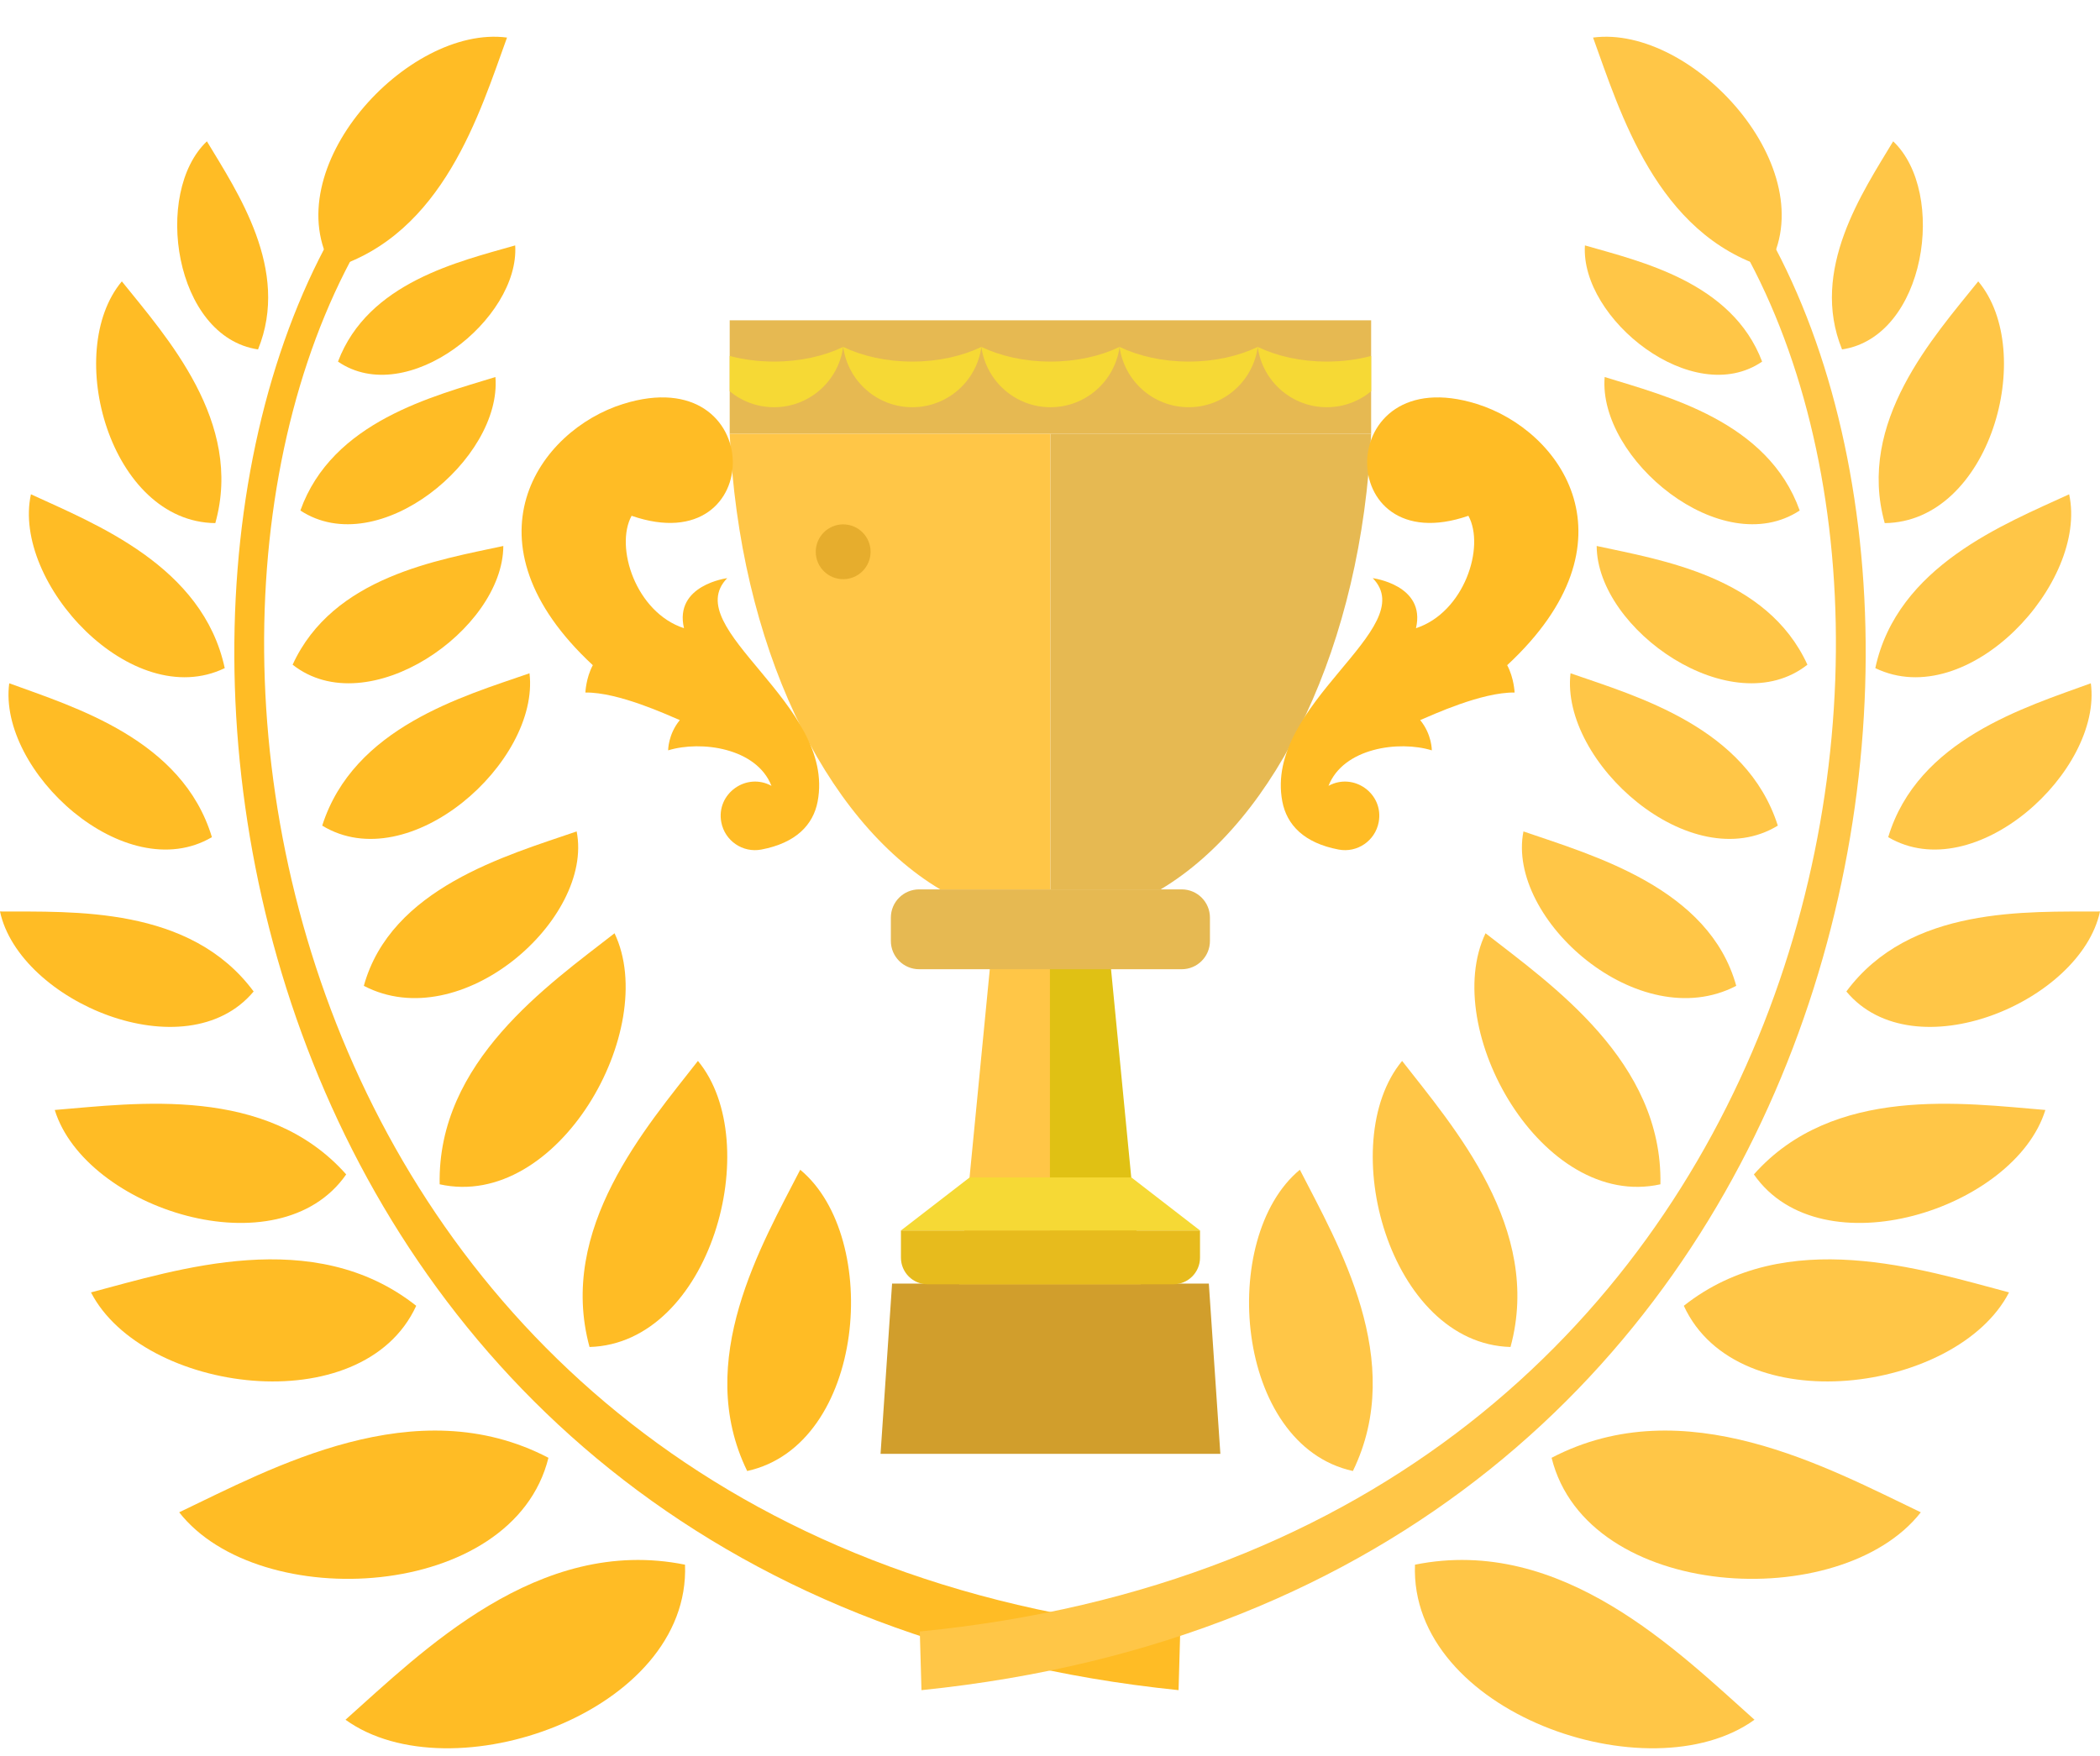 <svg width="55" height="46" viewBox="0 0 55 46" fill="none" xmlns="http://www.w3.org/2000/svg">
<path d="M2.383 33.857C3.738 36.488 9.491 37.274 10.901 34.208C8.218 32.086 4.641 33.261 2.383 33.857Z" fill="#FFBC25"/>
<path d="M0 23.878C0.508 26.243 4.876 28.09 6.643 25.974C4.98 23.727 1.909 23.89 0 23.878Z" fill="#FFBC25"/>
<path d="M0.242 17.9C-0.063 20.194 3.276 23.268 5.55 21.931C4.777 19.37 1.957 18.527 0.242 17.9Z" fill="#FFBC25"/>
<path d="M0.81 12.949C0.306 15.263 3.455 18.677 5.886 17.503C5.312 14.828 2.507 13.731 0.81 12.949Z" fill="#FFBC25"/>
<path d="M3.191 7.371C1.645 9.218 2.886 13.674 5.639 13.704C6.381 11.054 4.359 8.826 3.191 7.371Z" fill="#FFBC25"/>
<path d="M5.419 3.702C4.003 5.042 4.56 8.825 6.758 9.154C7.609 7.068 6.21 5.021 5.419 3.702Z" fill="#FFBC25"/>
<path d="M13.493 6.429C13.615 8.352 10.664 10.715 8.852 9.473C9.64 7.39 12.031 6.85 13.493 6.429Z" fill="#FFBC25"/>
<path d="M12.975 9.877C13.154 12.019 9.915 14.718 7.867 13.374C8.701 11.034 11.355 10.379 12.975 9.877Z" fill="#FFBC25"/>
<path d="M13.182 14.303C13.175 16.502 9.633 18.966 7.664 17.413C8.722 15.101 11.486 14.671 13.182 14.303Z" fill="#FFBC25"/>
<path d="M13.868 17.638C14.141 19.962 10.717 23.017 8.439 21.629C9.261 19.053 12.124 18.244 13.868 17.638Z" fill="#FFBC25"/>
<path d="M15.103 21.781C15.556 24.074 12.078 27.156 9.529 25.826C10.237 23.264 13.266 22.412 15.103 21.781Z" fill="#FFBC25"/>
<path d="M1.434 29.078C2.235 31.673 7.301 33.307 9.067 30.766C6.986 28.418 3.569 28.903 1.434 29.078Z" fill="#FFBC25"/>
<path d="M16.095 24.449C17.293 26.96 14.611 31.713 11.515 31.025C11.451 27.81 14.364 25.8 16.095 24.449Z" fill="#FFBC25"/>
<path d="M18.279 27.793C20.053 29.936 18.61 35.199 15.44 35.287C14.594 32.184 16.93 29.524 18.279 27.793Z" fill="#FFBC25"/>
<path d="M4.693 39.618C6.784 42.292 13.433 41.946 14.364 38.19C10.887 36.373 7.11 38.464 4.693 39.618Z" fill="#FFBC25"/>
<path d="M9.049 45.052C11.801 47.039 18.091 44.857 17.941 40.99C14.096 40.213 11.049 43.271 9.049 45.052Z" fill="#FFBC25"/>
<path d="M20.958 30.644C23.102 32.417 22.667 37.858 19.569 38.536C18.158 35.645 19.956 32.597 20.958 30.644Z" fill="#FFBC25"/>
<path d="M13.279 0.984C10.672 0.641 7.186 4.441 8.71 7.022C11.617 6.138 12.57 2.934 13.279 0.984Z" fill="#FFBC25"/>
<path d="M30.867 44.277C6.002 41.734 1.942 15.173 9.662 4.631L10.304 5.035C2.806 15.211 6.95 40.394 30.911 42.74L30.867 44.277Z" fill="#FFBC25"/>
<path d="M52.618 33.857C51.262 36.488 45.51 37.274 44.1 34.208C46.782 32.086 50.359 33.261 52.618 33.857Z" fill="#FFC647"/>
<path d="M55 23.878C54.492 26.243 50.124 28.09 48.357 25.974C50.02 23.727 53.091 23.89 55 23.878Z" fill="#FFC647"/>
<path d="M54.76 17.9C55.066 20.194 51.727 23.268 49.453 21.931C50.226 19.37 53.045 18.527 54.76 17.9Z" fill="#FFC647"/>
<path d="M54.192 12.949C54.695 15.263 51.546 18.677 49.115 17.503C49.689 14.828 52.495 13.731 54.192 12.949Z" fill="#FFC647"/>
<path d="M51.811 7.371C53.358 9.218 52.117 13.674 49.362 13.704C48.621 11.054 50.644 8.826 51.811 7.371Z" fill="#FFC647"/>
<path d="M49.583 3.702C50.999 5.042 50.441 8.825 48.244 9.154C47.393 7.068 48.792 5.021 49.583 3.702Z" fill="#FFC647"/>
<path d="M41.51 6.429C41.387 8.352 44.339 10.715 46.151 9.473C45.362 7.39 42.971 6.85 41.51 6.429Z" fill="#FFC647"/>
<path d="M42.027 9.877C41.848 12.019 45.087 14.718 47.135 13.374C46.301 11.034 43.647 10.379 42.027 9.877Z" fill="#FFC647"/>
<path d="M41.818 14.303C41.826 16.502 45.368 18.966 47.337 17.413C46.279 15.101 43.515 14.671 41.818 14.303Z" fill="#FFC647"/>
<path d="M41.133 17.638C40.86 19.962 44.284 23.017 46.562 21.629C45.74 19.053 42.877 18.244 41.133 17.638Z" fill="#FFC647"/>
<path d="M39.9 21.781C39.446 24.074 42.925 27.156 45.473 25.826C44.765 23.264 41.736 22.412 39.9 21.781Z" fill="#FFC647"/>
<path d="M53.569 29.078C52.768 31.673 47.701 33.307 45.935 30.766C48.016 28.418 51.434 28.903 53.569 29.078Z" fill="#FFC647"/>
<path d="M38.907 24.449C37.708 26.96 40.391 31.713 43.487 31.025C43.551 27.81 40.638 25.8 38.907 24.449Z" fill="#FFC647"/>
<path d="M36.722 27.793C34.947 29.936 36.391 35.199 39.561 35.287C40.407 32.184 38.071 29.524 36.722 27.793Z" fill="#FFC647"/>
<path d="M50.307 39.618C48.216 42.292 41.568 41.946 40.637 38.19C44.114 36.373 47.891 38.464 50.307 39.618Z" fill="#FFC647"/>
<path d="M45.951 45.052C43.199 47.039 36.909 44.857 37.059 40.99C40.904 40.213 43.951 43.271 45.951 45.052Z" fill="#FFC647"/>
<path d="M34.044 30.644C31.9 32.417 32.335 37.858 35.433 38.536C36.843 35.645 35.045 32.597 34.044 30.644Z" fill="#FFC647"/>
<path d="M41.723 0.984C44.33 0.641 47.816 4.441 46.292 7.022C43.385 6.138 42.431 2.934 41.723 0.984Z" fill="#FFC647"/>
<path d="M24.134 44.277C48.999 41.734 53.059 15.173 45.339 4.631L44.697 5.035C52.195 15.211 48.051 40.394 24.09 42.74L24.134 44.277Z" fill="#FFC647"/>
<path d="M31.962 38.087H23.062L23.364 33.626H31.66L31.962 38.087Z" fill="#D19E2C"/>
<path d="M29.877 33.644H25.121L26.096 23.612H28.903L29.875 33.626L29.877 33.644Z" fill="#FFC647"/>
<path d="M29.898 33.626H27.498V23.612H28.926L29.898 33.626Z" fill="#E0C114"/>
<path d="M30.73 33.645H24.294C23.909 33.645 23.596 33.332 23.596 32.947V32.234H31.429V32.947C31.429 33.332 31.116 33.645 30.73 33.645Z" fill="#E7BB1D"/>
<path d="M31.429 32.235H23.596L25.396 30.845H29.631L31.429 32.235Z" fill="#F6D935"/>
<path d="M22.779 13.736C22.779 14.133 22.458 14.454 22.061 14.454C21.665 14.454 21.344 14.133 21.344 13.736C21.344 13.34 21.665 13.019 22.061 13.019C22.458 13.019 22.779 13.34 22.779 13.736Z" fill="#E6AD2D"/>
<path d="M31.689 24.65C31.689 25.059 31.358 25.391 30.949 25.391H24.073C23.664 25.391 23.332 25.059 23.332 24.65V24.039C23.332 23.63 23.664 23.299 24.073 23.299H30.949C31.358 23.299 31.689 23.63 31.689 24.039L31.689 24.65Z" fill="#E6B952"/>
<path d="M35.911 8.391H19.111V11.364H35.911V8.391Z" fill="#E6B952"/>
<path d="M22.083 9.088C21.961 9.98 21.199 10.668 20.273 10.668C19.832 10.668 19.426 10.511 19.111 10.25V9.325C19.468 9.419 19.861 9.472 20.273 9.472C20.955 9.472 21.582 9.329 22.083 9.088Z" fill="#F6D935"/>
<path d="M23.893 9.472C23.211 9.472 22.584 9.328 22.084 9.088C22.205 9.98 22.968 10.668 23.893 10.668C24.819 10.668 25.581 9.98 25.703 9.088C25.203 9.328 24.575 9.472 23.893 9.472Z" fill="#F6D935"/>
<path d="M27.513 9.472C26.831 9.472 26.203 9.328 25.703 9.088C25.825 9.98 26.587 10.668 27.513 10.668C28.438 10.668 29.201 9.98 29.322 9.088C28.822 9.328 28.195 9.472 27.513 9.472Z" fill="#F6D935"/>
<path d="M31.132 9.472C30.45 9.472 29.822 9.328 29.322 9.088C29.444 9.98 30.206 10.668 31.132 10.668C32.057 10.668 32.82 9.98 32.941 9.088C32.441 9.328 31.814 9.472 31.132 9.472Z" fill="#F6D935"/>
<path d="M35.911 9.325V10.25C35.596 10.511 35.19 10.668 34.749 10.668C33.825 10.668 33.061 9.98 32.94 9.088C33.44 9.329 34.067 9.472 34.749 9.472C35.161 9.472 35.554 9.419 35.911 9.325Z" fill="#F6D935"/>
<path d="M27.511 11.364V23.299H24.625C21.58 21.483 19.357 16.873 19.111 11.364H27.511Z" fill="#FFC647"/>
<path d="M35.911 11.364C35.666 16.873 33.441 21.483 30.398 23.299H27.512V11.364H35.911Z" fill="#E6B952"/>
<path d="M22.801 14.455C22.801 14.852 22.479 15.173 22.083 15.173C21.687 15.173 21.365 14.852 21.365 14.455C21.365 14.059 21.687 13.737 22.083 13.737C22.479 13.737 22.801 14.059 22.801 14.455Z" fill="#E6AD2D"/>
<path d="M19.046 15.146C19.046 15.146 17.649 15.325 17.914 16.457C16.652 16.044 16.096 14.331 16.542 13.512C20.119 14.751 20.106 9.401 16.322 10.582C14.1 11.274 12.044 14.193 15.526 17.426C15.345 17.763 15.332 18.142 15.332 18.142C16.199 18.132 17.475 18.727 17.803 18.864L17.804 18.865C17.495 19.242 17.499 19.657 17.499 19.657C18.362 19.392 19.816 19.593 20.205 20.587C19.548 20.225 18.75 20.791 18.891 21.54C18.983 22.027 19.452 22.348 19.939 22.256C20.848 22.084 21.298 21.608 21.414 20.999C21.904 18.433 17.759 16.466 19.046 15.146Z" fill="#FFBC25"/>
<path d="M33.585 20.999C33.702 21.608 34.151 22.084 35.06 22.256C35.547 22.348 36.016 22.027 36.108 21.54C36.25 20.791 35.452 20.225 34.794 20.587C35.183 19.593 36.638 19.392 37.5 19.657C37.5 19.657 37.505 19.242 37.196 18.865L37.196 18.864C37.524 18.727 38.8 18.132 39.668 18.142C39.668 18.142 39.654 17.763 39.474 17.426C42.956 14.193 40.899 11.274 38.678 10.582C34.893 9.401 34.88 14.751 38.458 13.512C38.903 14.331 38.347 16.044 37.085 16.457C37.351 15.325 35.953 15.146 35.953 15.146C37.24 16.466 33.095 18.433 33.585 20.999Z" fill="#FFBC25"/>
</svg>
